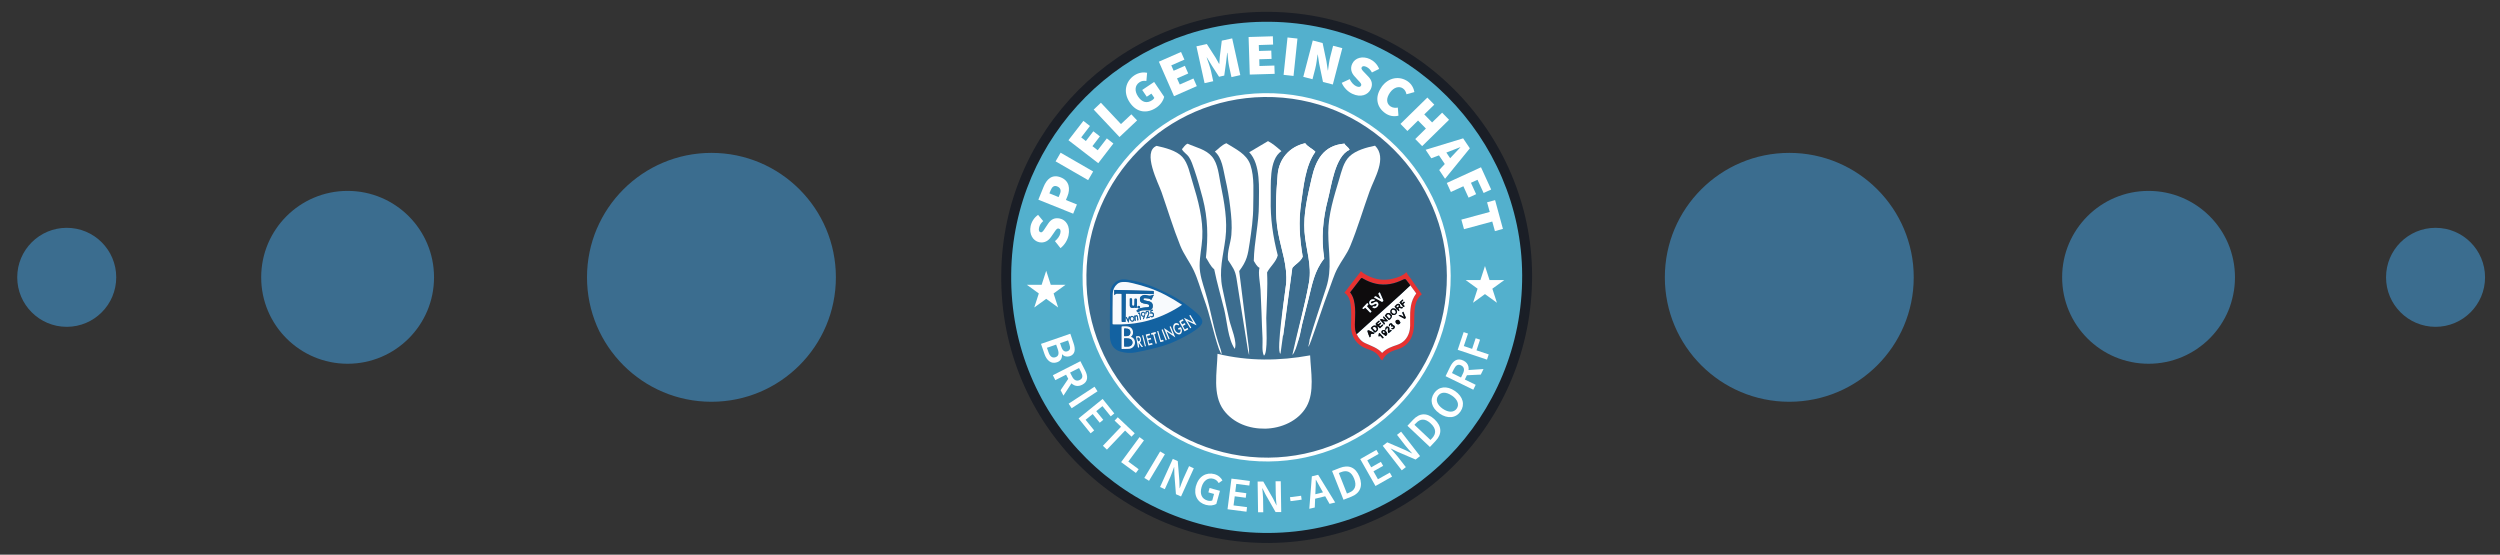 <?xml version="1.0" encoding="UTF-8"?>
<svg id="Ebene_2" xmlns="http://www.w3.org/2000/svg" baseProfile="tiny" version="1.2" viewBox="0 0 274.23 60.84">
  <rect x="0" y="0" width="274.23" height="60.84" fill="#333333" stroke="none"/>
  <!-- Generator: Adobe Illustrator 29.1.0, SVG Export Plug-In . SVG Version: 2.1.0 Build 142)  -->
  <circle cx="7.32" cy="30.42" r="5.43" fill="#3b6d8f"/>
  <circle cx="38.13" cy="30.42" r="9.48" fill="#3b6d8f"/>
  <circle cx="78.04" cy="30.42" r="13.65" fill="#3b6d8f"/>
  <circle cx="196.27" cy="30.42" r="13.65" fill="#3b6d8f"/>
  <circle cx="235.68" cy="30.42" r="9.48" fill="#3b6d8f"/>
  <circle cx="267.16" cy="30.42" r="5.43" fill="#3b6d8f"/>
  <g>
    <g id="BG">
      <path d="M109.83,30.06c.15-15.66,12.83-28.53,28.69-28.76,16.67-.24,29.48,13.34,29.54,28.87.06,16.19-12.87,29.26-28.81,29.39-16.14.12-29.63-12.94-29.42-29.49h0Z" fill="#1a1e26"/>
      <path d="M110.92,30.07c.14-15.07,12.35-27.46,27.62-27.68,16.04-.23,28.37,12.83,28.43,27.79.06,15.58-12.39,28.16-27.73,28.28-15.54.12-28.52-12.45-28.32-28.39h0Z" fill="#53b0cd"/>
      <path d="M138.86,50.4c11.22.03,20.23-9.14,20.05-20.31-.17-10.95-9.21-19.86-20.39-19.64-10.78.22-19.62,9.02-19.57,20.14.05,10.87,9.12,19.87,19.9,19.81h0Z" fill="#3c6d8f"/>
    </g>
    <g id="Text_oben">
      <g>
        <path d="M116.32,27.21l-.6-.76c.29-.24.53-.56.59-.86.07-.32,0-.48-.19-.52-.19-.04-.3.15-.51.46l-.32.46c-.27.4-.71.7-1.3.58-.69-.15-1.12-.89-.94-1.77.1-.46.38-.93.82-1.23l.56.68c-.25.23-.4.45-.46.75-.05.26,0,.44.18.48.19.04.31-.17.53-.51l.3-.45c.31-.46.71-.67,1.27-.55.68.14,1.17.84.96,1.85-.11.51-.42,1.05-.9,1.41h0Z" fill="#fff"/>
        <path d="M113.9,21.9l.57-1.4c.34-.84.93-1.43,1.9-1.04.94.38,1.05,1.27.72,2.07l-.17.41,1.21.49-.41,1.01-3.83-1.54h0ZM116.27,21.26c.16-.4.04-.67-.3-.81-.34-.14-.56.03-.72.42l-.14.34,1.01.41.15-.36h0Z" fill="#fff"/>
        <path d="M115.79,17.7l.55-.95,3.57,2.06-.55.95s-3.57-2.06-3.57-2.06Z" fill="#fff"/>
        <path d="M117.21,15.37l1.63-2.11.72.56-.96,1.25.51.4.82-1.07.72.56-.82,1.07.58.45,1-1.3.72.56-1.66,2.16-3.27-2.52h0Z" fill="#fff"/>
        <path d="M119.97,12.02l.79-.75,2.2,2.34,1.14-1.07.63.67-1.93,1.82-2.83-3.01h0Z" fill="#fff"/>
        <path d="M123.92,11.23c-.77-1.15-.42-2.33.49-2.95.51-.34,1.02-.38,1.42-.3l-.08.9c-.27-.03-.51-.03-.78.16-.46.31-.56.91-.14,1.54.43.64.96.81,1.57.4.09-.06.19-.16.22-.24l-.32-.47-.51.34-.5-.74,1.31-.88,1.1,1.63c-.09.4-.39.88-.88,1.2-.96.64-2.12.58-2.9-.59h0Z" fill="#fff"/>
        <path d="M127.11,6.77l2.44-1.07.37.84-1.44.63.26.59,1.23-.54.37.84-1.23.54.3.67,1.5-.66.37.84-2.5,1.1-1.66-3.78h0Z" fill="#fff"/>
        <path d="M131.24,5.08l1.14-.25.97,1.51c.12.21.24.44.37.66h.03c.02-.26.03-.52.05-.76l.22-1.78,1.14-.25.89,4.03-.97.22-.26-1.19c-.09-.41-.14-1.05-.18-1.47h-.03s-.12,1.05-.12,1.05l-.2,1.44-.57.13-.79-1.22-.54-.89h-.03c.14.4.36,1,.46,1.41l.26,1.19-.95.21-.89-4.03h0Z" fill="#fff"/>
        <path d="M136.96,4.06l2.66-.08.03.91-1.57.05.02.65,1.35-.04.03.91-1.35.04.02.74,1.64-.05.03.91-2.73.08-.13-4.13h0Z" fill="#fff"/>
        <path d="M141.23,4.11l1.09.12-.43,4.1-1.09-.12.43-4.1Z" fill="#fff"/>
        <path d="M144,4.44l1.08.28.42,2.01.15,1h.02c.06-.44.13-1.06.26-1.55l.3-1.16,1.01.26-1.04,3.99-1.08-.28-.42-2.02-.15-.99h-.02c-.07.46-.13,1.06-.26,1.55l-.3,1.16-1.01-.26s1.04-3.99,1.04-3.99Z" fill="#fff"/>
        <path d="M147.17,9.09l.88-.41c.16.34.43.64.7.77.3.14.47.1.55-.06.08-.18-.08-.33-.34-.6l-.37-.41c-.33-.35-.52-.85-.26-1.39.3-.64,1.12-.89,1.94-.51.42.2.82.58,1.01,1.08l-.79.39c-.17-.3-.34-.49-.62-.62-.24-.11-.43-.1-.51.07-.08.18.1.34.38.63l.37.39c.38.4.49.85.25,1.36-.3.63-1.09.95-2.02.51-.47-.22-.93-.65-1.16-1.2h0Z" fill="#fff"/>
        <path d="M151.53,9.56c.79-1.13,2.02-1.23,2.88-.64.45.31.67.78.74,1.18l-.87.24c-.06-.26-.16-.48-.39-.64-.4-.28-.99-.15-1.42.46-.44.63-.4,1.19.04,1.5.26.18.56.19.82.14l.07.89c-.52.13-1.03.03-1.46-.28-.86-.6-1.21-1.7-.4-2.85h0Z" fill="#fff"/>
        <path d="M156.57,10.7l.76.78-1.1,1.07.86.88,1.1-1.07.76.78-2.95,2.89-.76-.78,1.17-1.15-.86-.88-1.17,1.15-.76-.78,2.95-2.89Z" fill="#fff"/>
        <path d="M160.49,15.17l.74,1.1-2.72,3.34-.64-.96,1.4-1.51c.27-.3.63-.67.92-.98v-.02c-.41.16-.88.35-1.26.49l-1.93.73-.62-.93,4.13-1.26h0ZM158.3,16.21l1.13,1.68-.7.47-1.13-1.68s.7-.47.7-.47Z" fill="#fff"/>
        <path d="M162.45,18.34l1.12,2.45-.83.38-.67-1.45-.72.33.57,1.25-.83.38-.57-1.25-1.37.63-.45-.99,3.75-1.72h0Z" fill="#fff"/>
        <path d="M163.41,23.24l-.29-1.05.88-.24.86,3.16-.88.24-.29-1.05-3.1.84-.29-1.05,3.1-.84h0Z" fill="#fff"/>
      </g>
    </g>
    <g id="Text_unten">
      <g>
        <path d="M117.41,36.62l.35,1.03c.23.66.19,1.21-.4,1.42-.3.1-.65.04-.85-.21h-.02c.04.39-.12.74-.55.88-.64.22-1.12-.2-1.37-.91l-.38-1.11,3.21-1.11h0ZM115.01,38.63c.16.47.42.68.78.55.34-.12.4-.42.23-.9l-.17-.48-1.01.35.17.48h0ZM116.42,38.05c.15.45.39.58.67.48.31-.11.35-.36.21-.77l-.14-.42-.88.3.14.41h0Z" fill="#fff"/>
        <path d="M118.51,39.62l.52,1.02c.32.63.35,1.23-.33,1.57-.65.33-1.19,0-1.51-.63l-.25-.48-1.18.6-.27-.54,3.02-1.54h0ZM117.29,41.4l.52.22-1.16,1.78-.31-.6.95-1.41h0ZM117.6,41.3c.21.41.5.55.84.38.35-.18.35-.46.14-.88l-.22-.43-.98.5.22.43h0Z" fill="#fff"/>
        <path d="M120.06,42.42l.33.5-2.84,1.86-.33-.5,2.84-1.86Z" fill="#fff"/>
        <path d="M120.95,43.76l1.28,1.59-.39.32-.91-1.12-.68.55.77.95-.39.32-.77-.95-.78.63.94,1.16-.39.32-1.32-1.63,2.64-2.14h0Z" fill="#fff"/>
        <path d="M122.97,46.81l-.71-.67.35-.37,1.86,1.76-.35.37-.71-.67-1.99,2.09-.44-.42,1.99-2.09h0Z" fill="#fff"/>
        <path d="M125,47.95l.48.36-1.71,2.32,1.13.84-.3.41-1.62-1.19,2.01-2.73h0Z" fill="#fff"/>
        <path d="M127.26,49.52l.52.31-1.74,2.91-.52-.31,1.74-2.91Z" fill="#fff"/>
        <path d="M128.63,50.33l.56.25.18,2.17.02.8h.02c.12-.32.25-.73.41-1.08l.61-1.34.52.24-1.4,3.09-.56-.25-.17-2.17-.02-.8h-.02c-.12.33-.25.72-.4,1.07l-.61,1.35-.52-.24,1.4-3.09h0Z" fill="#fff"/>
        <path d="M131.2,53.29c.29-1.07,1.15-1.52,2.02-1.28.46.13.73.42.87.69l-.41.29c-.12-.21-.28-.38-.58-.47-.58-.16-1.09.18-1.3.92-.21.75.02,1.29.67,1.47.18.05.38.05.51-.02l.19-.71-.62-.17.13-.48,1.14.31-.4,1.44c-.28.16-.7.22-1.15.1-.88-.24-1.37-1.03-1.08-2.11h0Z" fill="#fff"/>
        <path d="M135.08,52.5l2.02.26-.06.5-1.43-.18-.11.86,1.21.16-.06.5-1.21-.16-.13,1,1.48.19-.06.5-2.08-.27.43-3.36h0Z" fill="#fff"/>
        <path d="M137.95,52.82h.62s1.08,1.88,1.08,1.88l.36.72h.02c-.03-.35-.09-.78-.09-1.16l-.02-1.47h.57s.05,3.38.05,3.38h-.62s-1.08-1.89-1.08-1.89l-.36-.72h-.02c.03.36.09.77.09,1.14l.02,1.49h-.57s-.05-3.38-.05-3.38Z" fill="#fff"/>
        <path d="M141.5,54.54l1.22-.16.06.43-1.22.16-.06-.43Z" fill="#fff"/>
        <path d="M143.9,52.25l.69-.17,1.87,3.04-.62.15-.93-1.63c-.19-.32-.38-.68-.56-1.01h-.02c0,.39,0,.79-.03,1.16l-.08,1.88-.6.14.28-3.56h0ZM143.93,54.3l1.55-.38.11.46-1.55.38-.11-.46h0Z" fill="#fff"/>
        <path d="M146.12,51.66l.84-.33c.97-.38,1.74-.09,2.16.96.41,1.04.06,1.82-.88,2.19l-.87.34-1.25-3.15h0ZM147.99,54.04c.63-.25.86-.76.55-1.53-.31-.78-.8-.97-1.44-.72l-.24.1.89,2.25.24-.1h0Z" fill="#fff"/>
        <path d="M149.2,50.36l1.78-1.01.25.44-1.25.71.43.76,1.06-.6.25.44-1.06.6.49.87,1.3-.73.25.44-1.82,1.03-1.67-2.95h0Z" fill="#fff"/>
        <path d="M151.68,48.9l.49-.38,2,.86.72.36h.02c-.24-.27-.54-.58-.77-.88l-.9-1.16.45-.35,2.08,2.68-.49.38-2-.86-.72-.35h-.02c.24.28.53.57.76.87l.91,1.17-.45.35-2.08-2.68h0Z" fill="#fff"/>
        <path d="M154.38,46.71l.62-.66c.71-.76,1.54-.82,2.36-.05s.82,1.62.13,2.35l-.64.68-2.47-2.33h0ZM157.09,48.07c.47-.5.46-1.05-.15-1.62-.61-.57-1.14-.54-1.61-.04l-.18.19,1.76,1.66.18-.19h0Z" fill="#fff"/>
        <path d="M157.9,45.35c-.9-.62-1.09-1.49-.59-2.22.5-.73,1.38-.86,2.29-.24.9.62,1.11,1.51.61,2.24s-1.4.85-2.31.23h0ZM159.25,43.39c-.63-.43-1.2-.41-1.5.03-.3.44-.12.98.51,1.42.63.43,1.22.42,1.53-.02s.1-1-.53-1.43Z" fill="#fff"/>
        <path d="M158.57,41.26l.5-1.03c.31-.63.77-1.01,1.45-.68.65.32.71.96.4,1.59l-.24.49,1.19.58-.26.54-3.05-1.49h0ZM160.47,40.98c.21-.42.14-.73-.2-.9-.35-.17-.58,0-.79.41l-.21.43.99.49.21-.43h0ZM160.74,41.17l-.13-.55,2.12-.14-.3.61-1.7.08h0Z" fill="#fff"/>
        <path d="M159.9,38.37l.65-1.94.48.16-.46,1.37.91.31.39-1.17.48.16-.39,1.17,1.34.45-.19.57-3.22-1.08h0Z" fill="#fff"/>
      </g>
    </g>
    <g id="Ball">
      <g>
        <path d="M143.16,15.71c-1.72.38-2.88,1.73-3.01,3.45-.17,2.08-.33,4.3.05,6.36.36,1.92,1.05,3.62.88,5.59-.06.67-.85,5.55-.32,5.7.33-2.48.67-4.96,1-7.42.35-.44.9-.67,1.14-1.23-.34-2.06-.48-3.82-.17-5.9.26-1.78.47-4.12,1.56-5.61-.34-.36-.82-.52-1.12-.94h0Z" fill="#fff"/>
        <path d="M136.87,38.32c.21.99.15.58.13-.04-.33-2.71-.74-5.87-1.07-8.55.85-1.12.95-1.75,1.15-3.1.2-1.36.39-2.65.39-4.04,0-1.41.15-3.15-.31-4.5-.41-1.21-1.63-1.74-2.64-2.38-.53.21-.86.62-1.26.92.8.68.92,1.99,1.14,2.95.24,1.05.43,2.11.55,3.18.12.99.21,2,.12,3.01-.08.91-.48,1.83-.37,2.75.5.78.79,1.09.94,2.05.12.79.25,1.58.37,2.36.26,1.64.6,3.74.86,5.38h0Z" fill="#fff"/>
        <path d="M145.25,28.36c-.35-2.2-.15-4.36.41-6.5.38-1.46.76-4.7,2.37-5.43-.16-.32-.46-.43-.56-.67-2.33.2-3.15,1.83-3.6,3.82-.43,1.9-.92,3.89-.78,5.85.14,1.92.83,3.62.49,5.56-.4,2.29-1.02,4.56-1.49,6.84.52-.51.58-1.63.75-2.29.22-.87.44-1.73.66-2.6.42-1.67.66-3.21,1.75-4.57h0Z" fill="#fff"/>
        <path d="M133.74,38.38c-.7-2.03-.94-3.62-1.68-5.63-.37-1.02-.65-2.09-1.11-3.07-.45-.95-1.1-1.77-1.49-2.75-.77-1.91-1.37-3.91-2.05-5.86-.33-.95-2.16-4.43-.54-5.07.9.2,2.16.5,2.82,1.21.64.69.84,1.89,1.12,2.76.61,1.98,1.19,4.08,1.07,6.16-.06,1-.29,2.01-.29,3.01,0,.98.33,1.91.61,2.84.69,2.26.88,4.11,1.69,6.33.17.53.14.81-.14.06h0Z" fill="#fff"/>
        <path d="M143.63,37.32c.56-1.95,1.23-3.87,1.85-5.79.67-2.1.22-3.87.22-6.01,0-2.02.63-3.96,1.2-5.87.25-.84.47-1.86,1.12-2.49.71-.68,1.88-.99,2.81-1.18,1.36,1.34-.08,3.57-.59,4.99-.72,2-1.32,4.06-2.13,6.02-.36.88-.94,1.58-1.38,2.41-.41.76-.65,1.62-.96,2.42-.7,1.84-1.28,3.72-1.96,5.57-.57,1.47-.11-.05-.17-.07h0Z" fill="#fff"/>
        <path d="M143.16,15.71c.31.42.78.58,1.12.94-1.1,1.49-1.31,3.83-1.56,5.61-.3,2.08-.17,3.84.17,5.9-.24.56-.79.79-1.14,1.23-.33,2.46-.96,6.93-1.29,9.41-.53-.15.56-7.01.62-7.68.16-1.97-.53-3.68-.88-5.59-.38-2.06-.21-4.28-.05-6.36.14-1.72,1.29-3.07,3.01-3.45h0Z" fill="#fff"/>
        <path d="M135.45,38.28c-.76-1.1-.85-3.06-1.17-4.35-.36-1.47-.79-2.9-1.09-4.39-.43-.35-.62-.86-.91-1.29.25-2.26.22-4.28-.35-6.5-.28-1.07-.58-2.14-.94-3.19-.16-.46-.31-.95-.59-1.36-.2-.29-.61-.52-.75-.84.19-.18.3-.46.62-.6.9.41,2.01.62,2.68,1.42.67.8.75,2.08.95,3.06.39,1.94.77,3.94.52,5.92-.25,1.96-.74,3.48-.33,5.46.24,1.17.5,2.33.76,3.5.18.8.9,2.41.59,3.15h.02s0,0,0,0Z" fill="#fff"/>
        <path d="M145.25,28.36c-1.1,1.36-1.33,2.91-1.75,4.57-.22.87-.44,1.73-.66,2.6-.17.67-.56,2.9-1.08,3.4.48-2.28,1.43-5.66,1.83-7.95.34-1.93-.35-3.64-.49-5.56-.14-1.96.34-3.96.78-5.85.45-1.99,1.28-3.62,3.6-3.82.1.24.4.35.56.67-1.61.73-1.98,3.97-2.37,5.43-.56,2.14-.76,4.3-.41,6.5h0Z" fill="#fff"/>
        <path d="M138.64,39c-.25-.45-.12-1.38-.15-1.89-.06-.93-.07-1.86-.11-2.78-.03-.85-.08-1.69-.11-2.54-.02-.56-.29-1.89-.11-2.41-.33-.17-.45-.51-.63-.76.04-2.08.56-4.09.56-6.18,0-1.74.22-4.4-1.06-5.74.68-.4,1.35-.8,2.06-1.22.51.26.97.66,1.47,1.1-1.41.94-1.13,3.78-1.17,5.24-.05,2.14.24,4.12.77,6.19-.18.72-.82,1.21-1.17,1.87.08,1.67-.05,3.35-.09,5.02-.01.54.21,3.96-.27,4.11h.01s0,0,0,0Z" fill="#fff"/>
        <path d="M133.55,38.81c3.41.82,6.76.79,10.16.17.07,1.76.52,4.02-.4,5.63-.9,1.58-2.78,2.38-4.53,2.41-1.74.03-3.49-.6-4.55-2.03-1.26-1.7-.72-4.2-.68-6.17Z" fill="#fff"/>
        <path d="M138.79,38.13" fill="#e73231"/>
        <path d="M138.94,38.5" fill="#e73231"/>
      </g>
      <polygon points="114.76 29.7 115.26 31.24 116.88 31.24 115.57 32.19 116.07 33.73 114.76 32.78 113.45 33.73 113.95 32.19 112.64 31.24 114.26 31.24 114.76 29.7" fill="#fff"/>
      <polygon points="162.89 29.18 163.39 30.72 165.01 30.72 163.7 31.67 164.2 33.21 162.89 32.26 161.58 33.21 162.08 31.67 160.77 30.72 162.39 30.72 162.89 29.18" fill="#fff"/>
    </g>
    <g id="Logos">
      <g>
        <path d="M154.31,29.91c.08.24.28.41.42.62.4.59.81,1.16,1.23,1.75-.73.6-.79,1.44-.82,2.27-.03.63.02,1.27-.13,1.9-.23.98-.82,1.62-1.78,1.89-.67.19-1.23.48-1.56,1.11-.02.03-.03.06-.04.08-.18-.07-.23-.22-.3-.33-.24-.41-.6-.66-1.04-.81-.53-.18-1.04-.39-1.43-.82-.5-.55-.68-1.21-.66-1.94.01-.75.06-1.5-.05-2.25-.08-.5-.22-.96-.68-1.27.32-.42.63-.82.94-1.23.24-.32.49-.63.74-.95.03-.04.09-.08.07-.15h.1c.07.06.13.12.2.17,1.03.67,2.14.92,3.35.6.49-.13.98-.29,1.36-.66h.1s0,0,0,0ZM148.81,36.65c.2.43.5.79.94.99.65.3,1.35.5,1.85,1.07.46-.49,1.06-.68,1.64-.88.68-.23,1.11-.69,1.32-1.37.15-.47.11-.95.11-1.43,0-.99.02-1.98.67-2.84-.22-.3-.44-.6-.65-.89-.1-.21-.28-.36-.4-.55-.1-.16-.19-.18-.37-.09-.95.47-1.95.69-3.01.45-.49-.11-.95-.3-1.38-.55-.09-.05-.17-.13-.27,0-.38.5-.77.99-1.16,1.5.39.52.49,1.11.54,1.73.04.61-.03,1.21-.02,1.81,0,.36,0,.72.19,1.04h0Z" fill="#e73231"/>
        <path d="M154.7,31.3c.22.3.43.59.65.89-.66.86-.68,1.85-.67,2.84,0,.48.04.96-.11,1.43-.21.68-.64,1.14-1.32,1.37-.59.2-1.18.39-1.64.88-.51-.56-1.2-.77-1.85-1.07-.44-.2-.74-.56-.94-.99.58-.52,1.16-1.04,1.73-1.56,1.39-1.26,2.8-2.5,4.16-3.79h0ZM153.89,34.68c-.14,0-.26-.23-.49-.07.23.13.41.22.59.32.05.03.1.06.15,0,.05-.04.07-.09.04-.15-.08-.2-.17-.4-.25-.59-.12.04-.14.1-.09.19.04.08.07.16.1.25l-.05.05h0ZM151.92,36.19c-.27-.01-.41.09-.38.27.04.22.33.19.4.39,0,.03.11-.01.15-.05.11-.1.12-.22.04-.33-.06-.1-.14-.19-.21-.28.18.02.18-.14.24-.25.24.17-.03.46.18.62.1-.08.19-.17.28-.24.03-.03.06-.06.03-.1-.04-.05-.08-.05-.12,0-.03.03-.05.09-.11.06,0-.18.06-.42-.2-.45-.26-.03-.23.22-.28.38h0ZM153.9,33.7c-.1-.02-.2-.04-.31-.06.01-.15,0-.29-.15-.31-.23-.03-.32.18-.46.29.05.11.18.16.17.28-.17-.06-.33-.16-.51,0-.16.14-.13.31-.08.48-.38-.09-.43-.07-.65.25.15.16.3.33.45.49.25-.14.36-.33.34-.59.19.03.36.04.49-.14.08-.12.08-.24.01-.36-.02-.04-.03-.09-.05-.13.16.01.18.21.32.24.04-.07.02-.18-.07-.32.09-.1.18-.02.27,0,.12.03.21,0,.23-.13.04-.06.17,0,.17-.12-.05-.06-.11-.13-.16-.2.07-.07.13-.13.19-.2-.05-.08-.09-.1-.16-.04-.05.04-.08.13-.18.09-.07-.11.04-.14.09-.19.06-.07.14-.13,0-.18-.12.11-.23.21-.34.31.11.21.34.31.39.54h0ZM150.74,36.46c-.04.07-.08.01-.12,0-.14-.07-.28-.14-.42-.2-.12-.05-.23-.03-.19.13.06.21.15.42.23.62.09-.03.12-.07.11-.14-.03-.2.06-.28.26-.23.12.03.12-.08.17-.13.15-.07.28-.17.35-.32.06-.13-.01-.24-.09-.35.18-.04.2.14.33.19.1-.14.3-.2.38-.43-.15,0-.2.08-.27.13-.05.04-.08.12-.16.05-.09-.09,0-.12.05-.17.05-.06.19-.1.07-.21-.14,0-.17.24-.39.12.08-.07.15-.13.22-.18.04-.03.08-.06.04-.12-.05-.07-.1-.03-.14.02-.09.1-.22.16-.29.29,0,.08.12.11.09.23-.28-.12-.47.03-.62.24.11.18.3.28.37.48h0ZM151.36,35.07c.17.18.32.35.49.54.18-.2-.12-.23-.1-.36.28.02.44,0,.5-.04-.15-.17-.3-.33-.47-.51-.19.21.17.25.1.4-.17.02-.32-.21-.52-.02h0ZM153.61,35.35c-.1-.09-.09-.3-.32-.26-.14.02-.21.08-.21.21,0,.14.17.31.31.29.12-.02.21-.09.23-.23h0ZM152.38,35.79c.15,0,.06-.19.18-.18.1.05-.01.15.07.21.05.03.15-.08.2.03.09.22-.25.04-.2.23.15.08.28.03.35-.12.06-.14,0-.26-.16-.29-.05-.01-.06-.05-.07-.08-.06-.13-.15-.17-.28-.1-.12.07-.16.17-.09.3h0ZM151.33,36.53s-.05,0-.07,0c0,.13-.09.25-.02.38.11.04.06-.12.15-.09.07.08.14.15.21.23.04.05.08.09.14.03.05-.05.02-.09-.01-.12-.14-.15-.27-.3-.4-.44Z" fill="#fff"/>
        <path d="M154.7,31.3c-1.36,1.3-2.77,2.53-4.16,3.79-.57.52-1.15,1.04-1.73,1.56-.18-.33-.18-.69-.19-1.04,0-.6.07-1.21.02-1.81-.04-.62-.14-1.21-.54-1.73.39-.51.78-1,1.16-1.5.1-.13.18-.06.27,0,.43.25.89.44,1.38.55,1.06.24,2.06.02,3.01-.45.18-.09.27-.07.37.09.12.19.3.35.4.55h0ZM151.38,32.77c-.12-.07-.24-.13-.35-.21-.12-.09-.22-.08-.3.07.27.15.55.31.82.46.06.03.1,0,.15-.03.06-.05.05-.1.02-.17-.13-.27-.24-.55-.36-.82-.15.06-.19.14-.1.28.07.12.12.25.17.37l-.05.05h0ZM150.82,32.9c-.27-.14-.54-.04-.63.22-.04.12-.01.23.08.31.09.08.18.1.29.05.09-.05.19-.1.28-.14.05-.02.09-.03.13.02.05.05.03.11-.01.15-.06.07-.12.14-.23.11-.12-.04-.16.02-.21.1.2.15.35.13.53-.05.14-.14.2-.28.07-.46-.15-.21-.31-.09-.47,0-.09.04-.17.14-.29.05-.04-.34.36-.12.44-.35h0ZM149.76,33.75c.19.19.36.37.54.55.08-.03.14-.06.14-.14-.17-.2-.34-.39-.49-.56.05-.13.3-.19.03-.35-.18.18-.35.37-.53.56.15.23.21-.04.32-.05h0Z" fill="#0e0c0d"/>
        <path d="M150.74,36.46c-.07-.2-.26-.3-.37-.48.16-.21.34-.36.62-.24.03-.12-.08-.15-.09-.23.06-.12.19-.18.29-.29.04-.04.09-.09.14-.02.04.05,0,.09-.04.12-.07.06-.13.11-.22.18.21.12.25-.11.39-.12.12.11-.02.15-.07.21-.05.05-.14.09-.05.17.08.07.11-.01.16-.05.07-.05.11-.13.27-.13-.09.22-.29.29-.38.43-.13-.05-.15-.23-.33-.19.08.11.15.22.09.35-.07.15-.2.25-.35.32h0s0-.07-.05-.05h0s0,0,0,0ZM150.85,36.29c.17-.1.19-.2.07-.33-.12-.13-.22-.14-.35.02.09.1.18.2.28.31h0Z" fill="#0e0c0d"/>
        <path d="M153.14,33.91s.03.09.05.13c.07.12.07.24-.01.36-.13.18-.31.17-.49.14h0c.03-.05-.02-.05-.05-.05h0s-.01-.05-.05-.05h0s0-.06-.05-.05h0c-.04-.17-.08-.33.08-.48.18-.16.34-.05.51,0h0s0,0,0,0ZM153.09,34.25c-.02-.14-.09-.24-.23-.27-.1-.02-.18.06-.19.15,0,.14.09.24.23.27.1.02.16-.05.2-.15h0Z" fill="#0e0c0d"/>
        <path d="M153.89,33.69c-.02.14-.11.16-.23.13-.09-.02-.18-.09-.27,0,.09.14.11.24.07.32-.14-.03-.16-.23-.32-.24h0c0-.12-.12-.16-.17-.28.14-.12.23-.33.46-.29.15.02.16.16.15.31.11.02.21.04.31.06h0s0,0,0,0ZM153.29,33.71c.06-.03.13-.07.14-.15,0-.05-.03-.08-.07-.07-.08.02-.16.06-.16.15,0,.03.04.07.09.07h0Z" fill="#0e0c0d"/>
        <path d="M151.36,35.07c.2-.19.35.04.52.02.07-.15-.28-.19-.1-.4.16.18.31.34.47.51-.05.05-.22.07-.5.04-.02.13.28.16.1.36-.16-.18-.32-.35-.49-.54h0Z" fill="#0e0c0d"/>
        <path d="M150.78,36.5c-.05.05-.05.16-.17.13-.2-.05-.29.02-.26.23,0,.07-.02.11-.11.14-.08-.21-.18-.41-.23-.62-.04-.16.07-.18.19-.13.14.06.28.14.42.2.04.02.08.08.12,0h0c-.04.07.01.06.05.05h0s0,0,0,0Z" fill="#0e0c0d"/>
        <path d="M152.69,34.53c.01.26-.09.45-.34.59-.14-.16-.3-.32-.45-.49.22-.32.27-.34.65-.25h0c-.03.06,0,.08.05.05h0s-.02.08.05.05h0s-.03.03,0,.05.04,0,.06,0h0s0,0,0,0ZM152.38,34.92c.21-.12.16-.24.04-.36-.13-.13-.22-.07-.31.05.1.11.18.2.27.31Z" fill="#0e0c0d"/>
        <path d="M151.91,36.19c.07.09.15.18.21.28.07.12.06.23-.04.33-.04.04-.14.08-.15.05-.07-.2-.35-.17-.4-.39-.04-.18.11-.28.38-.27h0ZM151.79,36.53c.06,0,.09-.03.09-.07,0-.06-.05-.1-.1-.12-.05-.02-.09,0-.09.05,0,.07.05.11.1.14h0Z" fill="#0e0c0d"/>
        <path d="M153.95,34.64c-.03-.08-.06-.17-.1-.25-.05-.09-.03-.15.09-.19.08.2.17.4.25.59.03.06,0,.11-.04.15-.05.05-.11.02-.15,0-.18-.1-.35-.19-.59-.32.23-.16.34.06.49.07.02.02.05.05.07.02,0,0-.01-.04-.02-.06h0Z" fill="#0e0c0d"/>
        <path d="M151.92,36.19c.06-.16.03-.41.28-.38.26.03.19.27.2.45.07.03.08-.03.11-.06.05-.04.09-.04.12,0,.03.04,0,.07-.03.1-.09.08-.18.16-.28.24-.21-.16.05-.46-.18-.62-.06.11-.06.27-.24.25h0s0,0,0,0Z" fill="#0e0c0d"/>
        <path d="M153.9,33.7c-.05-.23-.28-.33-.39-.54.11-.1.22-.2.34-.31.14.05.06.11,0,.18-.05.05-.16.08-.09.19.1.05.13-.04.18-.09.07-.06.11-.04.16.04-.06.06-.12.12-.19.2.06.07.11.14.16.2,0,.12-.13.06-.17.13h0s0,0,0,0Z" fill="#0e0c0d"/>
        <path d="M153.61,35.35c-.02.14-.11.21-.23.23-.14.02-.31-.14-.31-.29,0-.13.07-.19.21-.21.24-.03.22.18.32.26h0Z" fill="#0e0c0d"/>
        <path d="M152.38,35.79c-.07-.13-.03-.23.09-.3.12-.07.22-.03.28.1.02.04.02.07.07.08.16.04.22.15.16.29-.07.15-.2.2-.35.12-.05-.2.29-.02.2-.23-.05-.11-.14,0-.2-.03-.08-.06.03-.16-.07-.21-.13-.01-.03.17-.18.18h0Z" fill="#0e0c0d"/>
        <path d="M151.33,36.53c.14.15.27.3.4.44.04.04.06.08.01.12-.06.06-.1.02-.14-.03-.07-.08-.14-.16-.21-.23-.09-.03-.05.12-.15.09-.07-.13.01-.25.02-.38.02,0,.05,0,.07,0Z" fill="#0e0c0d"/>
        <path d="M150.82,32.9c-.08.23-.48,0-.44.35.11.09.2,0,.29-.05.16-.08.32-.2.47,0,.12.17.06.32-.07.46-.19.18-.33.2-.53.05.05-.08.1-.14.21-.1.1.04.17-.04.23-.11.04-.05.06-.1.01-.15-.04-.05-.09-.04-.13-.02-.1.05-.19.1-.28.14-.11.05-.21.03-.29-.05-.09-.09-.12-.19-.08-.31.09-.26.35-.36.63-.22h0Z" fill="#fff"/>
        <path d="M151.42,32.72c-.06-.13-.1-.26-.17-.37-.09-.14-.05-.22.1-.28.12.28.24.55.36.82.03.07.04.12-.02.17-.05.04-.09.07-.15.03-.27-.15-.55-.31-.82-.46.09-.16.18-.16.3-.07.11.08.23.14.35.21.02.02.05.04.07,0,0,0-.02-.04-.03-.05h0Z" fill="#fff"/>
        <path d="M149.76,33.75c-.11.02-.18.28-.32.05.18-.19.36-.37.53-.56.27.16.02.22-.03.35.15.18.32.37.49.56,0,.08-.06.11-.14.14-.18-.18-.35-.36-.54-.55h0Z" fill="#fff"/>
        <path d="M150.85,36.29c-.1-.11-.19-.21-.28-.31.13-.16.23-.15.35-.02.11.13.09.23-.07.33h0Z" fill="#fff"/>
        <path d="M150.78,36.51s-.09.02-.05-.06c.05-.02.06.01.05.06Z" fill="#fff"/>
        <path d="M153.09,34.25c-.03.1-.09.17-.2.15-.14-.03-.23-.13-.23-.27,0-.09.09-.17.19-.15.14.03.22.13.23.27h0Z" fill="#fff"/>
        <path d="M152.65,34.49c-.07.03-.07,0-.05-.06.04,0,.06.02.05.06Z" fill="#fff"/>
        <path d="M152.69,34.54s-.03.03-.06,0c-.03-.03,0-.04,0-.06.04,0,.08,0,.05.06h0Z" fill="#fff"/>
        <path d="M152.6,34.44c-.06.03-.08,0-.05-.06.05-.02.06.02.05.06Z" fill="#fff"/>
        <path d="M153.29,33.71c-.05,0-.09-.04-.09-.07,0-.09.08-.13.16-.15.04,0,.08.03.07.07-.02.08-.08.12-.14.15h0Z" fill="#fff"/>
        <path d="M152.38,34.92c-.09-.1-.18-.2-.27-.31.1-.12.18-.18.31-.05.12.12.17.24-.04.36Z" fill="#fff"/>
        <path d="M151.79,36.53c-.05-.02-.11-.06-.1-.14,0-.04.05-.07.09-.05.06.02.1.06.1.12,0,.04-.03.07-.09.07h0Z" fill="#fff"/>
        <path d="M153.95,34.64s.03.05.02.06c-.03.03-.05,0-.07-.02.02-.02.04-.03.05-.05h0Z" fill="#fff"/>
        <path d="M151.42,32.72s.03.04.03.05c-.02.04-.05.01-.07,0,.02-.02.03-.03.05-.05Z" fill="#0e0c0d"/>
      </g>
      <g>
        <path d="M121.74,34.57c.02-.75.03-1.49.02-2.24,0-.48.13-.91.48-1.26.35-.35.78-.47,1.27-.41.46.06.91.13,1.36.25.75.19,1.46.47,2.17.79.53.24,1.06.48,1.57.75.98.53,1.88,1.2,2.71,1.93.14.12.27.26.38.42.04.06.08.12.11.18.12.23.1.44-.05.65-.16.22-.37.39-.59.55-.68.49-1.43.86-2.18,1.22-.86.41-1.77.66-2.68.88-.58.14-1.17.27-1.76.38-.55.1-1.1.06-1.64-.09-.61-.18-.96-.58-1.1-1.19-.07-.29-.07-.59-.07-.89,0-.64,0-1.27,0-1.91h0ZM124.91,37.64c.08.12.17.23.25.35.04.06.08.08.15.06.06-.02.05-.03.02-.07-.1-.13-.19-.25-.28-.38-.02-.02-.03-.04,0-.07.12-.12.13-.33.04-.51-.08-.14-.17-.18-.37-.15-.02,0-.03,0-.05,0-.06,0-.07.03-.06.08.07.36.14.73.2,1.1,0,.05.02.08.08.07.07,0,.06-.05.05-.1-.02-.13-.03-.25-.05-.38h.01s0,0,0,0ZM129.65,33.44s-.04-.03-.05-.04c-1.14-.74-2.32-1.4-3.61-1.84-.59-.2-1.18-.37-1.78-.51-.32-.07-.63-.14-.96-.13-.26,0-.51.05-.72.23-.32.28-.48.65-.49,1.07-.01,1.07-.01,2.14-.02,3.21,0,.13,0,.13.13.14,1.06.04,2.1-.04,3.14-.26,1.26-.27,2.45-.75,3.57-1.39.26-.15.52-.31.77-.49h0ZM124.03,36.94c.09-.07.15-.14.19-.24.12-.29.02-.8-.48-.89-.21-.04-.43-.01-.64-.02-.07,0-.09.01-.09.08,0,.29,0,.57,0,.86,0,.49,0,.97,0,1.46,0,.03-.02.08.05.08.26,0,.52,0,.79-.02.43-.05.71-.44.61-.86-.05-.23-.21-.38-.45-.46h0ZM129.88,34.87s.03.05.04.06c.21.34.42.68.62,1.02.03.05.05.06.1.03.06-.03.04-.06.01-.1-.12-.2-.24-.4-.36-.6-.01-.02-.04-.04-.03-.08.33.16.66.31.99.47,0-.02,0-.03-.01-.04-.21-.35-.43-.7-.64-1.06-.03-.05-.06-.03-.09,0-.04.02-.05.04-.02.08.11.18.22.36.33.55l.08.13h-.01c-.33-.15-.66-.3-1-.47h0ZM127.98,36.39s0,0,.01,0c.3.21.6.41.91.63,0-.03-.01-.04-.02-.05-.15-.37-.31-.75-.46-1.12-.02-.05-.04-.06-.09-.04-.05.02-.05.04-.03.09.09.21.18.43.26.64,0,.03.03.05.02.09-.3-.21-.6-.41-.9-.62-.01.03,0,.04,0,.06.15.37.31.74.46,1.11.02.05.03.06.09.04.05-.02.05-.04.03-.09-.1-.24-.2-.49-.3-.73h0ZM129.3,35.71c.04-.11.04-.14.01-.16-.26-.18-.49-.1-.58.13-.06.14-.05.29,0,.44.07.24.2.44.44.54.22.1.41,0,.47-.23.05-.19,0-.36-.09-.52-.02-.03-.04-.02-.06,0-.07.03-.13.07-.2.09-.06.02-.07.05-.04.1.06.11.03.09.14.05.02-.01.05-.02.07-.03.02-.01.03,0,.04.02.05.09.02.27-.06.34-.07.07-.19.07-.3,0-.2-.12-.33-.41-.29-.63.04-.19.21-.28.38-.18.03.01.05.03.08.05h0ZM125.67,36.73s0,0,0,0c.1.38.19.77.29,1.15,0,.03.03.03.05.03.12-.03.25-.06.37-.09.03,0,.05-.02.03-.05,0-.02-.02-.05-.02-.07,0-.05-.03-.06-.07-.05-.07.02-.14.04-.22.06-.04.01-.06,0-.07-.04-.02-.1-.05-.2-.08-.3-.01-.04,0-.06.04-.06.07-.02.14-.04.22-.05.02,0,.05,0,.05-.02,0-.05-.01-.1-.04-.15-.02-.03-.05,0-.08,0-.08.02-.17.07-.23.05-.06-.03-.05-.15-.08-.22-.02-.05,0-.06.04-.07.07-.02.14-.04.21-.05.05-.01.07-.03.05-.09,0-.02-.01-.04-.02-.06,0-.03-.02-.04-.05-.03-.12.03-.24.06-.36.09-.02,0-.05,0-.04.04ZM129.98,36.13s-.03-.02-.04-.03c-.05-.1-.11-.2-.16-.3-.02-.03,0-.05.02-.06.07-.04.14-.08.21-.11.04-.02.05-.04.02-.08-.01-.02-.02-.04-.03-.06-.02-.04-.04-.05-.08-.02-.07.04-.14.07-.2.11-.03.02-.05.01-.06-.02-.03-.06-.06-.12-.09-.18-.02-.04-.02-.06.02-.08.07-.03.13-.07.2-.1.05-.02.05-.05.02-.09-.01-.02-.02-.03-.03-.05-.02-.04-.04-.05-.08-.02-.08.05-.17.09-.25.14-.08.04-.09.1-.05.18.17.31.34.62.51.94.01.02.02.07.06.04.11-.06.23-.13.35-.19.03-.01.03-.03.02-.05-.06-.13-.05-.13-.18-.06-.05.03-.09.05-.14.08-.01,0-.02.01-.03.02h0ZM126.27,36.58c0,.12.04.14.15.11,0,0,0,0,0,0,.06-.02.08,0,.1.05.08.3.16.6.24.9.01.04.02.07.08.05.06-.02.06-.04.05-.09-.08-.28-.15-.55-.23-.83-.04-.14-.04-.14.1-.18.04-.01.05-.03.04-.07,0-.03-.02-.05-.02-.08,0-.03-.02-.04-.05-.03-.14.04-.28.08-.42.12-.02,0-.04.01-.03.04h0ZM127.65,37.38s-.01-.08-.04-.11c-.02-.03-.07,0-.1.02-.02,0-.04,0-.05.02-.06.03-.09,0-.11-.06-.09-.3-.18-.6-.26-.91-.01-.05-.04-.05-.07-.03-.03.01-.07,0-.05.06.11.37.22.75.33,1.12,0,.03.02.04.06.03.09-.03.18-.05.28-.08.02,0,.05,0,.04-.06h0ZM127.98,37.28s0-.02,0-.03c-.14-.36-.29-.73-.43-1.1-.02-.05-.05-.03-.07-.02-.03.01-.07.01-.05.07.03.08.06.16.09.24.11.28.22.56.33.84,0,.02,0,.06.05.04.03-.01.07-.01.08-.05h0ZM125.71,37.95s0-.02,0-.03c-.1-.37-.19-.74-.28-1.12-.01-.05-.04-.05-.07-.04-.04,0-.07.02-.05.07.05.19.1.38.15.57.05.18.09.36.14.54,0,.04.02.05.06.04.03-.01.07,0,.07-.04h0Z" fill="#1362a1"/>
        <path d="M129.65,33.44c-.25.18-.51.34-.77.49-1.12.64-2.31,1.12-3.57,1.39-1.03.22-2.08.3-3.14.26-.13,0-.13,0-.13-.14,0-1.07,0-2.14.02-3.21,0-.42.17-.79.49-1.07.2-.18.46-.23.72-.23.33-.01.64.05.96.13.6.14,1.19.31,1.78.51,1.29.44,2.47,1.09,3.61,1.84.01,0,.03.02.05.04h0ZM125.44,34.73s0,0,.01.01c-.02.07-.04.13-.06.2-.02.05.03.06.05.07.04.02.04-.02.04-.04.04-.13.09-.26.13-.4.03-.11.01-.21-.06-.29-.08-.09-.19-.1-.29-.03-.09.07-.12.21-.07.34.04.11.11.15.25.14h0ZM122.22,32.39c.06-.05.1-.09.14-.12.06-.05.13-.07.2-.06.14,0,.27.01.41.01.06,0,.08.01.08.08,0,.45,0,.89,0,1.34,0,.53,0,1.07,0,1.6,0,.06.01.09.08.08.07,0,.15,0,.23,0,.12,0,.11.02.11-.1,0-.97.01-1.94.02-2.91,0-.08.02-.1.1-.1.37.01.74.02,1.12.02.6,0,1.19.02,1.78.03.05,0,.07,0,.07-.06,0-.07,0-.13,0-.2,0-.06,0-.08-.08-.08-.26,0-.52-.01-.79-.02-.87-.02-1.75-.05-2.62-.07-.26,0-.51-.01-.77-.02-.04,0-.07,0-.07.05,0,.18,0,.35,0,.54h0ZM126.55,32.34c-.08.03-.15.06-.22.08-.19.06-.37.02-.54-.02-.17-.05-.33-.03-.49.04-.12.05-.22.14-.24.28-.04.33.07.5.35.56.17.04.33.07.5.1.12.02.17.09.16.19,0,.09-.07.15-.19.15-.16,0-.31.02-.46.04-.25.03-.49.09-.68.27-.09.08-.09.08,0,.16.03.03.06.05.08.08.02.03.04.02.06,0,.13-.15.3-.2.49-.22.2-.02.4-.02.6,0,.24.02.43-.11.47-.31.07-.33-.04-.6-.41-.68-.02,0-.04,0-.06-.01-.14-.03-.27-.06-.41-.09-.09-.02-.14-.08-.13-.15.01-.09.09-.08.15-.09.06,0,.12,0,.18.01.19.03.39,0,.52.2.1-.2.2-.39.29-.57h0ZM123.93,33.17h0v.34c0,.13.07.22.2.26.07.02.13.02.2,0,.06,0,.12-.08.18,0,0,0,.02,0,.02,0,.06,0,.12-.02.18-.02.04,0,.05-.02.04-.05-.05-.16-.05-.33-.04-.49,0-.09,0-.18,0-.26,0-.18,0-.18-.18-.19-.07,0-.08.02-.08.08,0,.19,0,.37-.01.56,0,.09-.06.15-.14.15s-.12-.05-.12-.15v-.47c0-.2,0-.2-.2-.2-.05,0-.05.02-.05.06,0,.13,0,.25,0,.38h0ZM123.94,34.8c0-.09-.02-.1-.09-.07-.04.01-.03.04-.03.07-.02.1-.04.2-.07.32-.02-.03-.03-.05-.03-.06-.04-.08-.07-.16-.1-.23-.02-.06-.06-.04-.1-.03-.06.02,0,.05,0,.07.03.08.07.15.11.23.05.1.1.2.16.32.05-.19.09-.35.13-.52.02.11.03.21.1.29.06.08.14.11.24.09.1-.02.15-.09.17-.18.02-.08,0-.17-.02-.24-.04-.1-.11-.17-.22-.18-.1,0-.17.04-.22.13,0,0,0,0-.02.02h0ZM125.9,34.78s.02-.04.02-.06c.04-.1.1-.2.13-.3.04-.14-.04-.29-.16-.31-.08-.01-.14,0-.2.06-.05.06-.04.14-.04.22,0,.02.02.03.03.02.02,0,.05,0,.06-.03,0-.02,0-.03,0-.05,0-.06.03-.11.09-.12.06,0,.1.03.12.09.02.05,0,.11-.02.15-.07.15-.14.31-.21.48.14-.03.26-.06.38-.09.05-.01.02-.05.02-.08,0-.04-.02-.03-.05-.03-.06.01-.11.03-.18.04h0ZM126.19,34.43s.03-.02.04-.03c.07-.05.15-.05.2,0,.06.06.07.19.02.25-.05.05-.12.06-.2,0-.02-.01-.04-.04-.05,0-.01.02-.04.04,0,.07.06.05.13.09.21.07.11-.02.17-.1.18-.22,0-.14-.06-.28-.16-.31-.02,0-.05-.01-.06,0-.08.03-.08-.01-.08-.08,0-.05.02-.07.07-.08.03,0,.06-.01.09-.02.02,0,.04,0,.03-.04,0-.02,0-.05-.01-.07-.02-.02-.25.04-.26.06,0,0,0,.02,0,.03v.35h0ZM124.55,34.84s0-.02,0-.03c0-.06.03-.12.1-.12.07,0,.07.06.07.11.01.1.02.19.03.29,0,.03,0,.07.05.06.04,0,.07-.02.06-.07-.01-.06-.02-.12-.02-.18,0-.07-.01-.13-.03-.2-.03-.13-.15-.16-.25-.08-.02.02-.02.03-.05,0-.05-.03-.1.01-.09.07.02.15.04.31.05.46,0,.03,0,.06.05.05.04,0,.06-.01.06-.06-.02-.1-.02-.2-.03-.3h0ZM125.15,35.04c-.03-.25-.07-.48-.1-.71,0-.02-.01-.03-.04-.03-.04.01-.09.02-.13.03-.05.02-.04.06-.03.1,0,.03.04.01.06,0,.05-.01.06,0,.06.05.02.19.05.37.08.56,0,.02,0,.05.04.05.03,0,.07,0,.06-.04h0ZM124.92,33.55c-.07,0-.14.06-.14.14,0,.08.06.14.14.14.08,0,.14-.06.14-.13,0-.07-.06-.14-.14-.14h0Z" fill="#f8fafd"/>
        <path d="M124.03,36.94c.24.08.39.22.45.46.1.42-.18.81-.61.86-.26.03-.52,0-.79.02-.07,0-.05-.04-.05-.08,0-.49,0-.97,0-1.46,0-.29,0-.57,0-.86,0-.07.02-.09.09-.08.21,0,.43-.02.64.02.49.09.6.6.48.89-.04.09-.11.16-.19.24h0ZM123.31,37.56h0v.39s0,.06.05.06c.15,0,.31,0,.46-.01.24-.03.4-.2.4-.43,0-.23-.15-.4-.39-.44-.16-.02-.32-.01-.48-.02-.04,0-.05.02-.05.05v.39h0ZM123.49,36.04h0s-.09,0-.13,0c-.05,0-.06.01-.06.06,0,.24,0,.48,0,.72,0,.04,0,.06.05.06.1,0,.2,0,.3-.01.22-.03.34-.17.34-.4,0-.24-.11-.38-.33-.41-.06,0-.12,0-.18-.01h0Z" fill="#f8fafd"/>
        <path d="M129.88,34.87c.35.16.67.32,1,.48h.01c-.03-.05-.05-.1-.08-.14-.11-.18-.22-.37-.33-.55-.03-.04-.01-.06.02-.08.03-.02.06-.04.09,0,.21.35.43.7.64,1.06,0,0,0,.01.01.04-.34-.16-.66-.32-.99-.47,0,.04.02.06.03.08.12.2.24.4.36.6.02.04.04.07-.01.1-.05.03-.07.02-.1-.03-.21-.34-.41-.68-.62-1.02,0-.02-.02-.03-.04-.06h0Z" fill="#f8fafd"/>
        <path d="M127.98,36.39c.1.24.2.49.3.73.02.05.02.07-.03.09-.05.02-.07,0-.09-.04-.15-.37-.3-.74-.46-1.11,0-.02-.02-.03,0-.06.3.21.6.41.9.62.02-.04,0-.06-.02-.09-.09-.22-.17-.43-.26-.64-.02-.05-.02-.07.03-.09.05-.02.07-.01.09.04.15.37.31.75.46,1.12,0,.01,0,.02.02.05-.32-.22-.61-.42-.91-.63,0,0,0,0-.01,0h0Z" fill="#f8fafd"/>
        <path d="M129.3,35.71s-.05-.03-.08-.05c-.17-.1-.35-.01-.38.18-.04.23.09.52.29.63.11.06.23.06.3,0,.07-.07.1-.24.06-.34,0-.02-.02-.03-.04-.02-.02.01-.05.02-.07.03-.1.05-.08.06-.14-.05-.03-.06-.02-.08.04-.1.07-.03.14-.06.2-.09.02,0,.04-.03.06,0,.08.17.14.34.09.52-.06.23-.25.32-.47.23-.24-.11-.37-.3-.44-.54-.05-.15-.05-.3,0-.44.09-.23.33-.32.58-.13.03.02.03.05-.01.16h0Z" fill="#f8fafd"/>
        <path d="M124.9,37.65c.02.13.03.25.05.38,0,.05.02.09-.05.1-.06,0-.07-.02-.08-.07-.07-.37-.13-.73-.2-1.1,0-.05,0-.08.06-.08.02,0,.03,0,.05,0,.21-.03.3,0,.37.15.09.18.08.39-.04.51-.03.03-.02.05,0,.07.09.13.19.25.28.38.03.04.04.05-.02.07-.07.02-.11,0-.15-.06-.08-.12-.17-.23-.25-.35,0,0-.01,0-.02-.02,0,0,0,.02,0,.03h0ZM125.02,37.26c0-.15-.07-.24-.19-.23-.05,0-.07.02-.06.07.02.08.03.16.05.24.02.1.07.12.15.05.04-.04.05-.08.06-.13h0Z" fill="#f8fafd"/>
        <path d="M125.67,36.73s.02-.04.04-.04c.12-.03.24-.06.36-.09.04,0,.05,0,.05.03,0,.02,0,.04.02.06.03.05,0,.08-.05.09-.07.01-.14.04-.21.05-.04,0-.06.02-.04.07.03.08.01.19.08.22.06.03.15-.03.23-.05.03,0,.07-.03.08,0,.02.04.03.1.04.15,0,.02-.03.02-.05.02-.07.02-.14.04-.22.05-.04,0-.05.02-.04.06.03.1.06.2.08.3,0,.05.03.05.07.04.07-.02.14-.04.22-.06.05-.01.07,0,.07.05,0,.02,0,.05.02.07.02.04,0,.05-.03.05-.12.03-.25.06-.37.09-.03,0-.05,0-.05-.03-.1-.38-.19-.77-.29-1.15,0,0,0,0,0,0Z" fill="#f8fafd"/>
        <path d="M129.98,36.13s.02-.01.03-.02c.05-.03.09-.05.14-.08.13-.07.12-.07.18.06.01.03,0,.04-.02.05-.12.06-.23.12-.35.19-.05.03-.05-.02-.06-.04-.17-.31-.34-.62-.51-.94-.04-.08-.02-.14.05-.18.08-.05.17-.09.25-.14.04-.02.06-.02.08.02,0,.02.02.04.03.05.03.04.03.07-.02.09-.07.03-.13.07-.2.1-.04.02-.05.04-.02.08.03.06.06.12.09.18.02.03.03.04.06.02.07-.04.14-.07.2-.11.04-.02.06-.02.08.02,0,.02.02.04.03.06.03.04.02.06-.02.08-.07.03-.14.07-.21.11-.03.01-.04.03-.02.06.05.1.11.2.16.3,0,.01.01.03.04.03h0Z" fill="#f8fafd"/>
        <path d="M126.27,36.58s0-.04.03-.04c.14-.04.28-.07.42-.12.03,0,.04,0,.05.03,0,.03.01.05.02.08.02.04,0,.06-.04.07-.14.04-.14.04-.1.18.08.28.15.56.23.83.01.05,0,.07-.05.09-.06.02-.07,0-.08-.05-.08-.3-.17-.6-.24-.9-.02-.06-.04-.08-.1-.05,0,0,0,0,0,0-.11.03-.14,0-.15-.11h0Z" fill="#f8fafd"/>
        <path d="M127.65,37.38c.01.06-.02.05-.04.06-.09.03-.18.05-.28.08-.03,0-.05,0-.06-.03-.11-.37-.22-.75-.33-1.12-.02-.06.02-.05.05-.06.04-.01.06-.02.07.03.09.3.18.6.26.91.02.07.04.09.11.06.02,0,.04-.01.05-.02.04,0,.08-.04.1-.02.03.03.03.09.04.11h0Z" fill="#f8fafd"/>
        <path d="M127.98,37.28s-.06.03-.08.05c-.04.02-.04-.02-.05-.04-.11-.28-.22-.56-.33-.84-.03-.08-.06-.16-.09-.24-.02-.05.02-.05.05-.07.03-.01.06-.03.07.02.14.37.28.73.43,1.1,0,0,0,.02,0,.03h0Z" fill="#f8fafd"/>
        <path d="M125.71,37.95s-.05.03-.07.04c-.04.02-.05,0-.06-.04-.05-.18-.09-.36-.14-.54-.05-.19-.1-.38-.15-.57-.01-.05,0-.06.05-.07.04,0,.06-.02.07.04.09.37.19.74.28,1.12,0,0,0,.02,0,.03h0Z" fill="#f8fafd"/>
        <path d="M122.22,32.39c0-.19,0-.37,0-.54,0-.06.03-.05.07-.05.26,0,.51.01.77.02.87.02,1.75.04,2.62.07.26,0,.52.02.79.02.07,0,.08.02.08.08,0,.07,0,.13,0,.2,0,.05-.02.06-.07.06-.6-.01-1.19-.02-1.78-.03-.37,0-.74,0-1.12-.02-.08,0-.1.02-.1.1,0,.97-.01,1.94-.02,2.91,0,.12.01.1-.11.1-.07,0-.15,0-.23,0-.07,0-.08-.02-.08-.08,0-.53,0-1.07,0-1.6,0-.45,0-.89,0-1.34,0-.06-.02-.08-.08-.08-.14,0-.27,0-.41-.01-.08,0-.14.01-.2.06-.04.04-.09.08-.14.12h0Z" fill="#1362a1"/>
        <path d="M126.55,32.34c-.1.19-.19.38-.29.57-.13-.2-.33-.18-.52-.2-.06,0-.12-.02-.18-.01-.06,0-.14,0-.15.09-.01.07.04.14.13.15.14.03.27.06.41.09.02,0,.04,0,.06.01.37.08.49.35.41.68-.05.2-.24.33-.47.31-.2-.01-.4,0-.6,0-.19.02-.36.07-.49.22-.02.03-.04.03-.06,0-.03-.03-.05-.05-.08-.08-.09-.08-.08-.08,0-.16.19-.17.43-.24.68-.27.15-.02.31-.04.46-.04.12,0,.19-.05.19-.15,0-.1-.05-.17-.16-.19-.17-.03-.34-.06-.5-.1-.28-.07-.39-.24-.35-.56.02-.14.12-.22.24-.28.16-.07.32-.09.49-.04.18.05.36.08.54.02.07-.02.14-.06.22-.08h0Z" fill="#1362a1"/>
        <path d="M123.93,33.17v-.38s0-.06.05-.06c.2,0,.2,0,.2.2,0,.15,0,.31,0,.47,0,.1.04.15.12.15.08,0,.14-.06.14-.15,0-.19.01-.37.01-.56,0-.06,0-.08.08-.08.18,0,.18,0,.18.19,0,.09,0,.18,0,.26,0,.17-.01.33.04.49.01.04,0,.05-.04.05-.06,0-.12.01-.18.02,0,0-.02,0-.02,0-.06-.08-.12-.01-.18,0-.07,0-.13.01-.2,0-.13-.04-.2-.13-.2-.26v-.34h0,0Z" fill="#1362a1"/>
        <path d="M123.94,34.8s.01,0,.02-.02c.05-.09.12-.14.22-.13.11,0,.18.08.22.18.03.08.04.16.02.24-.02.09-.07.16-.17.18-.1.02-.18-.01-.24-.09-.07-.08-.08-.18-.1-.29-.04.17-.08.33-.13.52-.06-.12-.11-.22-.16-.32-.04-.07-.07-.15-.11-.23,0-.02-.06-.05,0-.07.04-.01.08-.03.1.03.03.08.07.16.1.23,0,.01.01.02.03.06.03-.12.05-.22.07-.32,0-.02,0-.05.03-.07.07-.03.09-.02.09.07h0ZM124.32,34.98s-.01-.09-.05-.14c-.03-.05-.07-.07-.13-.06s-.09.04-.11.1c-.02.06,0,.12.01.17.03.08.09.12.16.11.06-.01.1-.07.1-.18h0ZM123.94,34.84s0,0,0-.02c0,0,0,0,0,.01,0,0,0,.01,0,.02,0,0,0,0,0-.02h0Z" fill="#1362a1"/>
        <path d="M125.44,34.73c-.14,0-.2-.03-.25-.14-.05-.13-.02-.27.07-.34.09-.07.21-.06.29.03.07.09.09.19.06.29-.04.13-.08.26-.13.4,0,.02,0,.06-.04.04-.03-.01-.07-.02-.05-.07.03-.06.04-.13.06-.2,0,0,0-.01,0-.02,0,0,0,0-.01,0h0ZM125.53,34.48c0-.1-.06-.17-.13-.17s-.13.06-.13.15c0,.1.05.17.13.17.07,0,.13-.07.13-.15h0Z" fill="#1362a1"/>
        <path d="M125.9,34.78c.06-.01.12-.03.18-.04.03,0,.05-.01.05.03,0,.03.03.07-.02.08-.12.03-.24.05-.38.09.07-.17.14-.33.21-.48.02-.05.04-.1.02-.15-.02-.06-.05-.1-.12-.09-.07,0-.09.05-.09.12,0,.02,0,.03,0,.05,0,.04-.04.02-.06.03-.02,0-.03,0-.03-.02,0-.07-.02-.15.04-.22.05-.06.12-.08.2-.06.12.02.2.17.16.31-.03.11-.08.2-.13.3,0,.02-.01.03-.02.06h0Z" fill="#1362a1"/>
        <path d="M126.19,34.43v-.35s0-.02,0-.03c0-.02.24-.08.26-.06.02.02,0,.05.01.07,0,.03-.02.03-.03.04-.03,0-.06.02-.09.02-.05,0-.07.03-.07.08,0,.06,0,.11.08.08.02,0,.04,0,.06,0,.1.03.17.16.16.31,0,.11-.07.19-.18.22-.08.02-.15-.01-.21-.07-.03-.03,0-.05,0-.07.02-.04.04-.01.05,0,.08.06.15.05.2,0,.05-.06.04-.19-.02-.25-.05-.05-.12-.05-.2,0-.01,0-.02.02-.04.03h0Z" fill="#1362a1"/>
        <path d="M124.55,34.84c.01.1.02.2.03.3,0,.05-.02.06-.06.06-.05,0-.04-.02-.05-.05-.02-.15-.04-.31-.05-.46,0-.05.04-.1.09-.07.03.02.03,0,.05,0,.1-.08.21-.04.25.08.02.06.02.13.03.2,0,.06.01.12.02.18,0,.05-.01.06-.06.07-.06,0-.05-.03-.05-.06-.01-.1-.02-.19-.03-.29,0-.05,0-.11-.07-.11-.07,0-.09.06-.1.12,0,0,0,.02,0,.03h0Z" fill="#1362a1"/>
        <path d="M125.15,35.04s-.04.03-.06.04c-.04,0-.03-.02-.04-.05-.03-.18-.05-.37-.08-.56,0-.05-.02-.06-.06-.05-.02,0-.06.03-.06,0,0-.03-.01-.08.03-.1.04-.02.09-.02.13-.03.02,0,.03,0,.04.03.03.23.06.47.1.71h0Z" fill="#1362a1"/>
        <path d="M124.92,33.55c.08,0,.14.07.14.14,0,.08-.06.14-.14.13-.08,0-.14-.06-.14-.14,0-.07.07-.14.14-.14h0Z" fill="#1362a1"/>
        <path d="M123.31,37.56v-.39s0-.06.05-.05c.16,0,.32,0,.48.02.24.04.39.21.39.44,0,.23-.17.4-.4.43-.15.02-.31,0-.46.01-.05,0-.05-.02-.05-.06,0-.13,0-.26,0-.39h0,0Z" fill="#1362a1"/>
        <path d="M123.49,36.04c.06,0,.12,0,.18.01.22.04.33.18.33.41,0,.23-.12.37-.34.4-.1.01-.2.01-.3.01-.05,0-.05-.02-.05-.06,0-.24,0-.48,0-.72,0-.05.02-.06.06-.06.04,0,.09,0,.13,0h0s0,0,0,0Z" fill="#1362a1"/>
        <path d="M125.02,37.26s-.01.09-.06.13c-.08.07-.13.05-.15-.05-.02-.08-.03-.16-.05-.24-.01-.06.01-.07.06-.07.12,0,.19.08.19.23h0Z" fill="#1362a1"/>
        <path d="M124.9,37.65s0-.02,0-.03c0,0,.01,0,.02.02h-.01s0,.01,0,.01Z" fill="#1362a1"/>
        <path d="M124.32,34.98c0,.11-.04.17-.1.18-.07.01-.13-.03-.16-.11-.02-.05-.03-.11-.01-.17.02-.05.05-.09.11-.1s.1.02.13.06c.03.05.05.1.05.14h0Z" fill="#f8fafd"/>
        <path d="M123.94,34.84s0,.01,0,.02c0,0,0-.01,0-.02,0,0,0,0,0-.01,0,0,0,.01,0,.02h0Z" fill="#f8fafd"/>
        <path d="M125.53,34.48c0,.09-.05.15-.13.15-.07,0-.13-.07-.13-.17,0-.09.05-.15.13-.15s.13.07.13.17h0Z" fill="#f8fafd"/>
        <path d="M125.44,34.73s0,0,.01,0c0,0,0,.01,0,.02,0,0,0,0-.01-.01Z" fill="#f8fafd"/>
      </g>
    </g>
    <g id="Ebene_6">
      <path d="M118.96,30.17c.1-10.75,8.81-19.58,19.69-19.74,11.44-.16,20.23,9.15,20.27,19.81.05,11.11-8.83,20.08-19.77,20.17-11.08.08-20.34-8.88-20.19-20.24h0Z" fill="none" stroke="#fff" stroke-miterlimit="10" stroke-width=".42"/>
    </g>
  </g>
</svg>